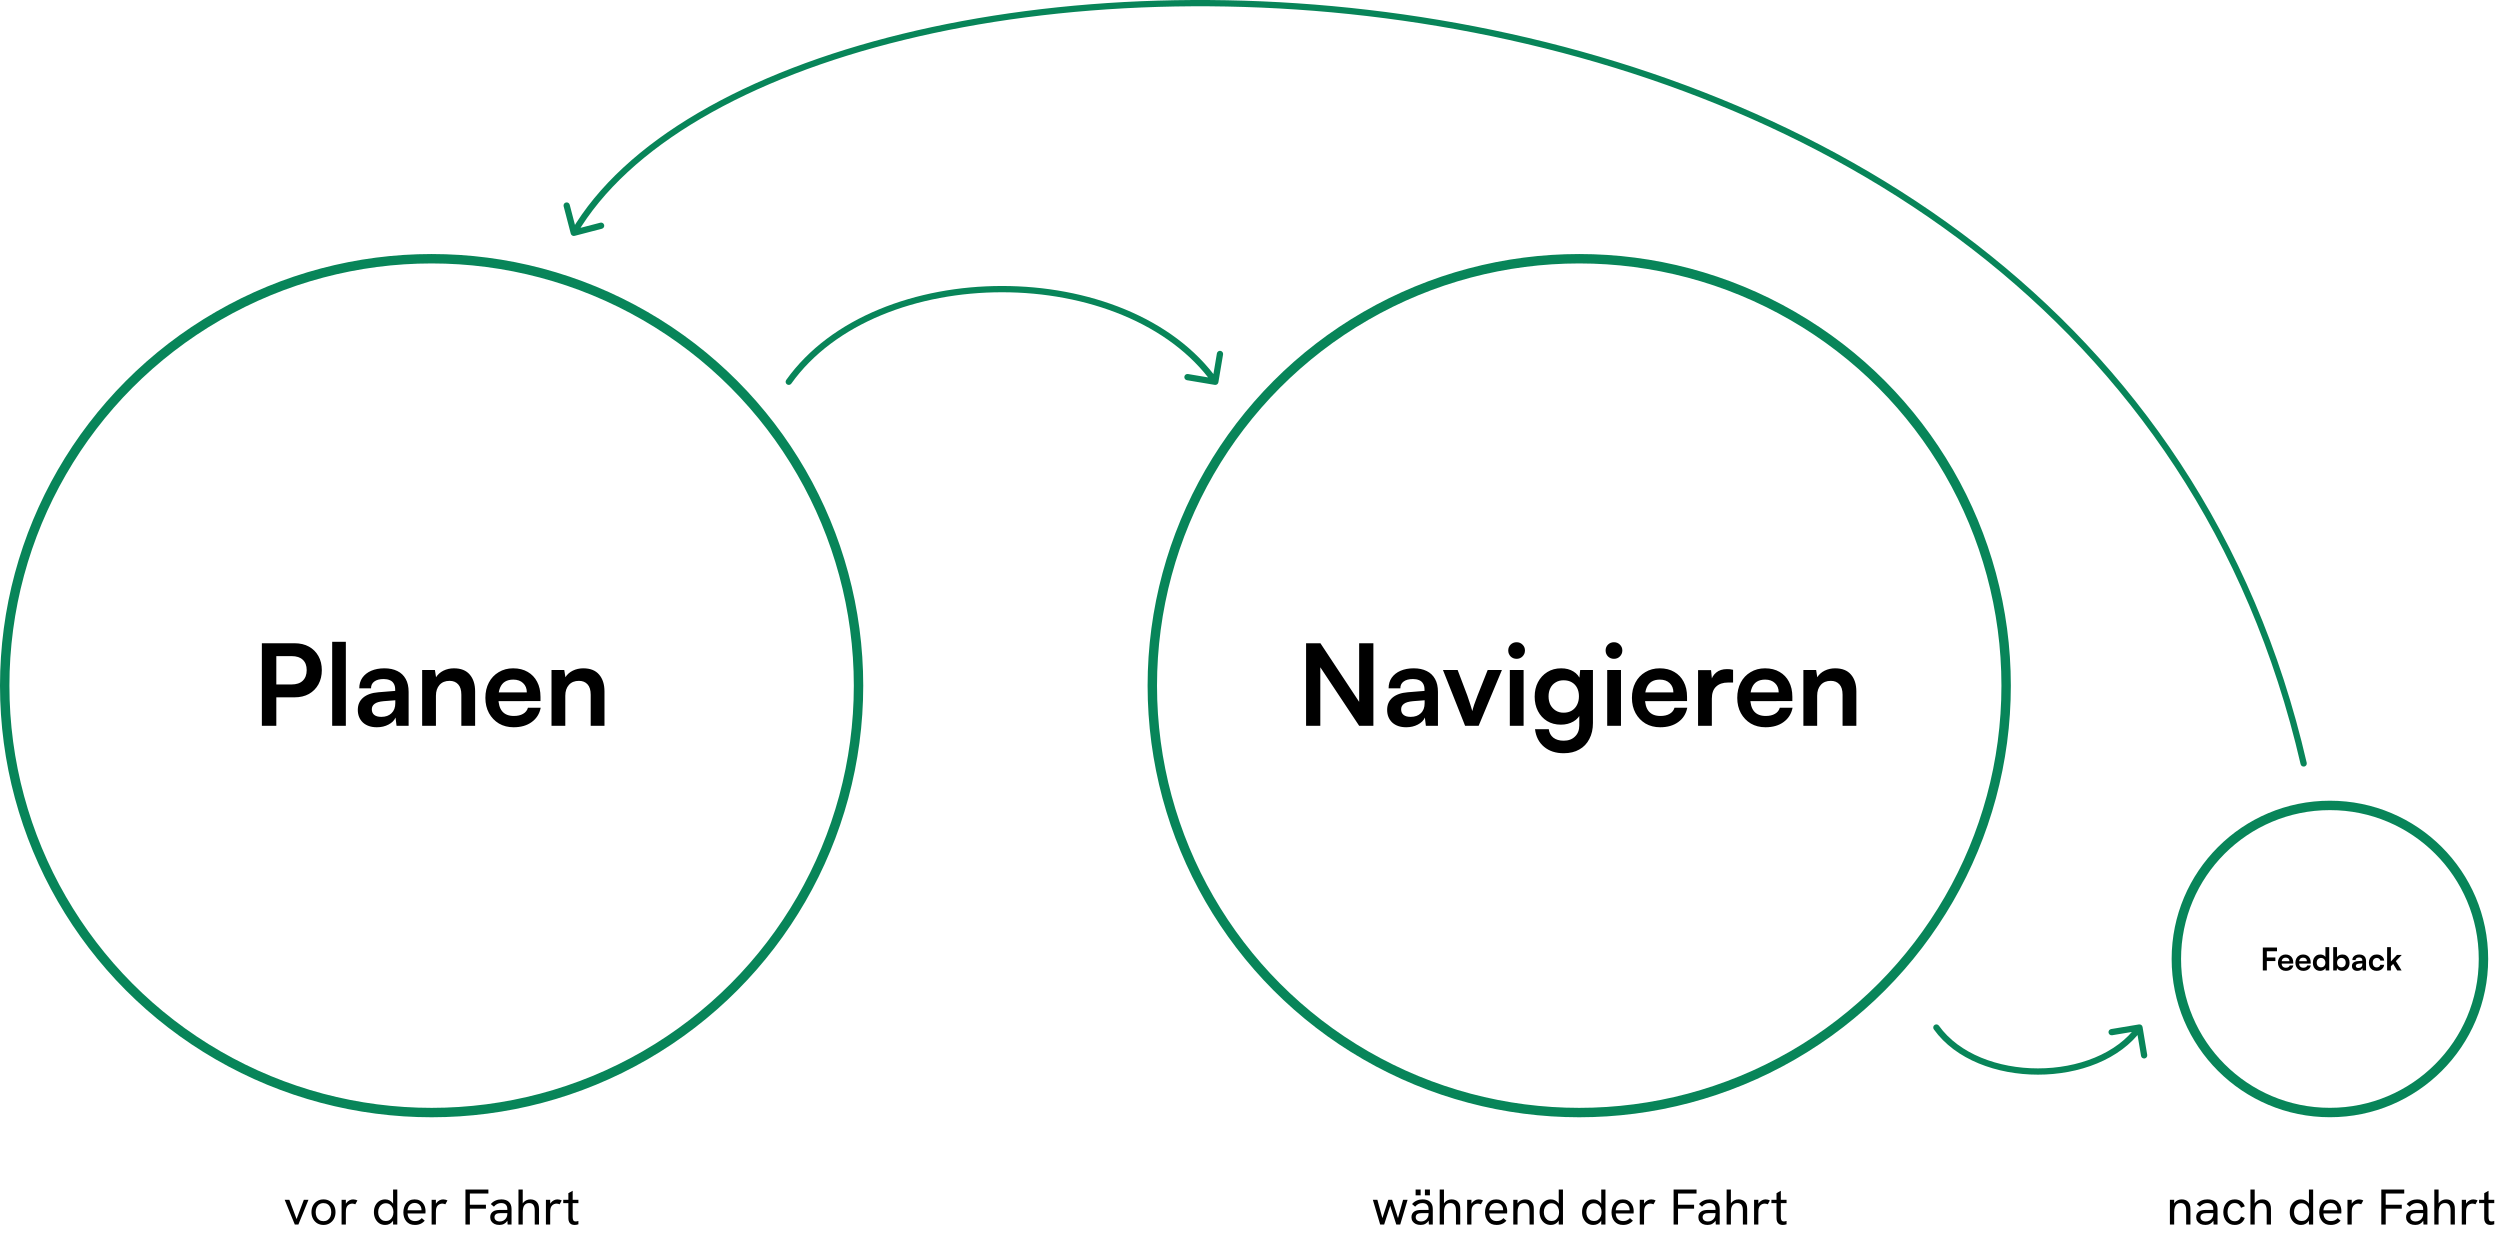 <svg width="797" height="396" viewBox="0 0 797 396" fill="none" xmlns="http://www.w3.org/2000/svg">
<circle cx="137.6" cy="218.585" r="136.1" stroke="#088559" stroke-width="3"/>
<path d="M88.09 205.067V231.383H83.482V205.067H88.09ZM93.886 222.311H86.974V218.207H92.914C94.498 218.207 95.698 217.811 96.514 217.019C97.354 216.203 97.774 215.075 97.774 213.635C97.774 212.195 97.354 211.091 96.514 210.323C95.698 209.555 94.522 209.171 92.986 209.171H86.542V205.067H93.886C95.662 205.067 97.198 205.427 98.494 206.147C99.79 206.867 100.798 207.875 101.518 209.171C102.238 210.443 102.598 211.943 102.598 213.671C102.598 215.351 102.238 216.851 101.518 218.171C100.798 219.467 99.79 220.487 98.494 221.231C97.198 221.951 95.662 222.311 93.886 222.311ZM110.255 231.383H105.899V204.599H110.255V231.383ZM120.154 231.851C118.282 231.851 116.794 231.347 115.69 230.339C114.61 229.307 114.07 227.963 114.07 226.307C114.07 224.675 114.634 223.379 115.762 222.419C116.914 221.435 118.546 220.859 120.658 220.691L125.986 220.259V219.863C125.986 219.047 125.83 218.399 125.518 217.919C125.23 217.415 124.81 217.055 124.258 216.839C123.706 216.599 123.058 216.479 122.314 216.479C121.018 216.479 120.022 216.743 119.326 217.271C118.63 217.775 118.282 218.495 118.282 219.431H114.538C114.538 218.135 114.862 217.019 115.51 216.083C116.182 215.123 117.118 214.379 118.318 213.851C119.542 213.323 120.946 213.059 122.53 213.059C124.138 213.059 125.518 213.347 126.67 213.923C127.822 214.475 128.71 215.315 129.334 216.443C129.958 217.547 130.27 218.927 130.27 220.583V231.383H126.418L126.094 228.755C125.71 229.667 124.966 230.411 123.862 230.987C122.782 231.563 121.546 231.851 120.154 231.851ZM121.558 228.539C122.926 228.539 124.006 228.155 124.798 227.387C125.614 226.619 126.022 225.551 126.022 224.183V223.247L122.314 223.535C120.946 223.655 119.974 223.943 119.398 224.399C118.822 224.831 118.534 225.407 118.534 226.127C118.534 226.919 118.798 227.519 119.326 227.927C119.854 228.335 120.598 228.539 121.558 228.539ZM138.976 231.383H134.584V213.599H138.652L139.012 215.903C139.564 215.015 140.344 214.319 141.352 213.815C142.384 213.311 143.5 213.059 144.7 213.059C146.932 213.059 148.612 213.719 149.74 215.039C150.892 216.359 151.468 218.159 151.468 220.439V231.383H147.076V221.483C147.076 219.995 146.74 218.891 146.068 218.171C145.396 217.427 144.484 217.055 143.332 217.055C141.964 217.055 140.896 217.487 140.128 218.351C139.36 219.215 138.976 220.367 138.976 221.807V231.383ZM163.74 231.851C161.988 231.851 160.428 231.455 159.06 230.663C157.716 229.847 156.66 228.743 155.892 227.351C155.124 225.935 154.74 224.315 154.74 222.491C154.74 220.643 155.112 219.011 155.856 217.595C156.6 216.179 157.644 215.075 158.988 214.283C160.332 213.467 161.868 213.059 163.596 213.059C165.396 213.059 166.944 213.443 168.24 214.211C169.536 214.955 170.532 215.999 171.228 217.343C171.948 218.687 172.308 220.295 172.308 222.167V223.499L157.044 223.535L157.116 220.727H167.952C167.952 219.503 167.556 218.519 166.764 217.775C165.996 217.031 164.952 216.659 163.632 216.659C162.6 216.659 161.724 216.875 161.004 217.307C160.308 217.739 159.78 218.387 159.42 219.251C159.06 220.115 158.88 221.171 158.88 222.419C158.88 224.339 159.288 225.791 160.104 226.775C160.944 227.759 162.18 228.251 163.812 228.251C165.012 228.251 165.996 228.023 166.764 227.567C167.556 227.111 168.072 226.463 168.312 225.623H172.38C171.996 227.567 171.036 229.091 169.5 230.195C167.988 231.299 166.068 231.851 163.74 231.851ZM180.215 231.383H175.823V213.599H179.891L180.251 215.903C180.803 215.015 181.583 214.319 182.591 213.815C183.623 213.311 184.739 213.059 185.939 213.059C188.171 213.059 189.851 213.719 190.979 215.039C192.131 216.359 192.707 218.159 192.707 220.439V231.383H188.315V221.483C188.315 219.995 187.979 218.891 187.307 218.171C186.635 217.427 185.723 217.055 184.571 217.055C183.203 217.055 182.135 217.487 181.367 218.351C180.599 219.215 180.215 220.367 180.215 221.807V231.383Z" fill="black"/>
<path d="M93.987 390.383L90.755 382.495H92.243L94.547 388.639L96.867 382.495H98.339L95.123 390.383H93.987ZM103.136 390.511C102.4 390.511 101.738 390.34 101.152 389.999C100.576 389.647 100.122 389.161 99.792 388.543C99.461 387.924 99.296 387.22 99.296 386.431C99.296 385.641 99.456 384.943 99.776 384.335C100.106 383.716 100.56 383.236 101.136 382.895C101.722 382.543 102.389 382.367 103.136 382.367C103.882 382.367 104.538 382.543 105.104 382.895C105.68 383.236 106.133 383.716 106.464 384.335C106.794 384.943 106.96 385.641 106.96 386.431C106.96 387.22 106.794 387.924 106.464 388.543C106.133 389.151 105.68 389.631 105.104 389.983C104.528 390.335 103.872 390.511 103.136 390.511ZM103.136 389.311C103.637 389.311 104.069 389.193 104.432 388.959C104.805 388.713 105.093 388.377 105.296 387.951C105.498 387.513 105.6 387.007 105.6 386.431C105.6 385.844 105.498 385.337 105.296 384.911C105.093 384.473 104.805 384.137 104.432 383.903C104.069 383.668 103.637 383.551 103.136 383.551C102.624 383.551 102.181 383.673 101.808 383.919C101.434 384.153 101.146 384.484 100.944 384.911C100.741 385.337 100.64 385.844 100.64 386.431C100.64 387.007 100.741 387.513 100.944 387.951C101.146 388.377 101.434 388.713 101.808 388.959C102.181 389.193 102.624 389.311 103.136 389.311ZM108.898 390.383V382.495H110.258V384.607L109.906 384.687C109.981 384.217 110.157 383.812 110.434 383.471C110.722 383.119 111.053 382.847 111.426 382.655C111.81 382.463 112.183 382.367 112.546 382.367C112.791 382.367 113.026 382.393 113.25 382.447C113.474 382.5 113.703 382.591 113.938 382.719L113.266 383.935C113.138 383.871 112.983 383.817 112.802 383.775C112.631 383.732 112.466 383.711 112.306 383.711C112.05 383.711 111.794 383.759 111.538 383.855C111.293 383.951 111.069 384.1 110.866 384.303C110.663 384.505 110.509 384.777 110.402 385.119C110.359 385.268 110.322 385.465 110.29 385.711C110.269 385.945 110.258 386.271 110.258 386.687V390.383H108.898ZM122.786 390.511C122.071 390.511 121.442 390.335 120.898 389.983C120.365 389.62 119.949 389.129 119.65 388.511C119.351 387.892 119.202 387.199 119.202 386.431C119.202 385.599 119.362 384.879 119.682 384.271C120.002 383.663 120.434 383.193 120.978 382.863C121.522 382.532 122.125 382.367 122.786 382.367C123.287 382.367 123.735 382.468 124.13 382.671C124.525 382.863 124.855 383.129 125.122 383.471C125.399 383.801 125.591 384.175 125.698 384.591L125.314 384.847V379.231H126.658V390.383H125.314V388.031L125.762 388.175C125.623 388.633 125.415 389.039 125.138 389.391C124.861 389.743 124.525 390.02 124.13 390.223C123.735 390.415 123.287 390.511 122.786 390.511ZM123.01 389.263C123.49 389.263 123.911 389.145 124.274 388.911C124.637 388.665 124.919 388.329 125.122 387.903C125.325 387.476 125.426 386.985 125.426 386.431C125.426 385.876 125.325 385.385 125.122 384.959C124.919 384.532 124.637 384.201 124.274 383.967C123.911 383.721 123.49 383.599 123.01 383.599C122.53 383.599 122.103 383.721 121.73 383.967C121.367 384.201 121.079 384.532 120.866 384.959C120.663 385.385 120.562 385.876 120.562 386.431C120.562 386.985 120.663 387.476 120.866 387.903C121.079 388.329 121.367 388.665 121.73 388.911C122.103 389.145 122.53 389.263 123.01 389.263ZM132.289 390.511C131.67 390.511 131.126 390.409 130.657 390.207C130.198 389.993 129.814 389.7 129.505 389.327C129.206 388.953 128.977 388.527 128.817 388.047C128.667 387.556 128.593 387.039 128.593 386.495C128.593 385.951 128.667 385.433 128.817 384.943C128.966 384.441 129.185 383.999 129.473 383.615C129.771 383.231 130.145 382.927 130.593 382.703C131.041 382.479 131.563 382.367 132.161 382.367C132.769 382.367 133.291 382.473 133.729 382.687C134.177 382.889 134.539 383.172 134.817 383.535C135.105 383.897 135.318 384.303 135.457 384.751C135.595 385.199 135.665 385.663 135.665 386.143C135.665 386.185 135.659 386.287 135.649 386.447C135.649 386.596 135.638 386.729 135.617 386.847H129.937C129.969 387.615 130.193 388.212 130.609 388.639C131.025 389.065 131.59 389.279 132.305 389.279C132.763 389.279 133.163 389.204 133.505 389.055C133.846 388.905 134.166 388.665 134.465 388.335L135.409 389.167C135.121 389.476 134.817 389.732 134.497 389.935C134.177 390.127 133.835 390.271 133.473 390.367C133.121 390.463 132.726 390.511 132.289 390.511ZM134.321 386.159C134.342 386.073 134.353 385.988 134.353 385.903C134.363 385.817 134.369 385.732 134.369 385.647C134.369 385.391 134.321 385.135 134.225 384.879C134.139 384.623 134.006 384.393 133.825 384.191C133.654 383.977 133.43 383.812 133.153 383.695C132.886 383.567 132.566 383.503 132.193 383.503C131.734 383.503 131.339 383.609 131.009 383.823C130.678 384.036 130.422 384.319 130.241 384.671C130.059 385.023 129.953 385.412 129.921 385.839H134.769L134.321 386.159ZM137.601 390.383V382.495H138.961V384.607L138.609 384.687C138.684 384.217 138.86 383.812 139.137 383.471C139.425 383.119 139.756 382.847 140.129 382.655C140.513 382.463 140.887 382.367 141.249 382.367C141.495 382.367 141.729 382.393 141.953 382.447C142.177 382.5 142.407 382.591 142.641 382.719L141.969 383.935C141.841 383.871 141.687 383.817 141.505 383.775C141.335 383.732 141.169 383.711 141.009 383.711C140.753 383.711 140.497 383.759 140.241 383.855C139.996 383.951 139.772 384.1 139.569 384.303C139.367 384.505 139.212 384.777 139.105 385.119C139.063 385.268 139.025 385.465 138.993 385.711C138.972 385.945 138.961 386.271 138.961 386.687V390.383H137.601ZM148.385 390.383V379.231H155.697V380.495H149.793V384.063H154.913V385.327H149.793V390.383H148.385ZM161.832 390.383L161.736 388.799V385.439C161.736 384.831 161.565 384.361 161.224 384.031C160.893 383.7 160.397 383.535 159.736 383.535C159.309 383.535 158.909 383.625 158.536 383.807C158.163 383.977 157.8 384.271 157.448 384.687L156.472 383.855C156.909 383.343 157.411 382.969 157.976 382.735C158.541 382.489 159.16 382.367 159.832 382.367C160.867 382.367 161.667 382.633 162.232 383.167C162.797 383.7 163.08 384.457 163.08 385.439V390.383H161.832ZM159.224 390.511C158.627 390.511 158.104 390.409 157.656 390.207C157.219 389.993 156.877 389.7 156.632 389.327C156.397 388.953 156.28 388.521 156.28 388.031C156.28 387.593 156.365 387.225 156.536 386.927C156.717 386.617 156.947 386.377 157.224 386.207C157.501 386.025 157.816 385.903 158.168 385.839C158.531 385.764 158.909 385.727 159.304 385.727H161.864V386.751H159.496C159.261 386.751 159.016 386.772 158.76 386.815C158.504 386.857 158.28 386.948 158.088 387.087C157.949 387.193 157.837 387.327 157.752 387.487C157.677 387.647 157.64 387.833 157.64 388.047C157.64 388.463 157.795 388.793 158.104 389.039C158.413 389.284 158.829 389.407 159.352 389.407C159.789 389.407 160.184 389.305 160.536 389.103C160.899 388.9 161.187 388.623 161.4 388.271C161.624 387.908 161.736 387.503 161.736 387.055L162.296 387.631C162.232 388.196 162.061 388.697 161.784 389.135C161.507 389.572 161.149 389.913 160.712 390.159C160.285 390.393 159.789 390.511 159.224 390.511ZM165.289 390.383V379.231H166.649V384.175L166.313 384.303C166.462 383.897 166.67 383.551 166.937 383.263C167.203 382.975 167.518 382.756 167.881 382.607C168.243 382.447 168.638 382.367 169.065 382.367C169.929 382.367 170.606 382.623 171.097 383.135C171.587 383.636 171.833 384.383 171.833 385.375V390.383H170.473V385.871C170.473 385.071 170.323 384.484 170.025 384.111C169.737 383.727 169.294 383.535 168.697 383.535C168.046 383.535 167.539 383.769 167.177 384.239C166.825 384.697 166.649 385.433 166.649 386.447V390.383H165.289ZM174.039 390.383V382.495H175.399V384.607L175.047 384.687C175.121 384.217 175.297 383.812 175.575 383.471C175.863 383.119 176.193 382.847 176.567 382.655C176.951 382.463 177.324 382.367 177.687 382.367C177.932 382.367 178.167 382.393 178.391 382.447C178.615 382.5 178.844 382.591 179.079 382.719L178.407 383.935C178.279 383.871 178.124 383.817 177.943 383.775C177.772 383.732 177.607 383.711 177.447 383.711C177.191 383.711 176.935 383.759 176.679 383.855C176.433 383.951 176.209 384.1 176.007 384.303C175.804 384.505 175.649 384.777 175.543 385.119C175.5 385.268 175.463 385.465 175.431 385.711C175.409 385.945 175.399 386.271 175.399 386.687V390.383H174.039ZM183.178 390.511C182.805 390.511 182.464 390.441 182.154 390.303C181.856 390.153 181.621 389.919 181.45 389.599C181.28 389.279 181.194 388.868 181.194 388.367V380.383L182.57 379.615V388.015C182.57 388.452 182.64 388.793 182.778 389.039C182.917 389.273 183.168 389.391 183.53 389.391C183.637 389.391 183.765 389.38 183.914 389.359C184.064 389.327 184.224 389.289 184.394 389.247V390.303C184.192 390.377 183.984 390.431 183.77 390.463C183.568 390.495 183.37 390.511 183.178 390.511ZM179.562 383.551V382.495H184.394V383.551H179.562Z" fill="black"/>
<circle cx="742.774" cy="305.719" r="48.953" stroke="#088559" stroke-width="3"/>
<path d="M722.667 302.073V309.383H721.387V302.073H722.667ZM725.907 303.253H721.487V302.073H725.907V303.253ZM725.387 306.393H721.467V305.243H725.387V306.393ZM728.71 309.513C728.223 309.513 727.79 309.403 727.41 309.183C727.037 308.956 726.743 308.649 726.53 308.263C726.317 307.869 726.21 307.419 726.21 306.913C726.21 306.399 726.313 305.946 726.52 305.553C726.727 305.159 727.017 304.853 727.39 304.633C727.763 304.406 728.19 304.293 728.67 304.293C729.17 304.293 729.6 304.399 729.96 304.613C730.32 304.819 730.597 305.109 730.79 305.483C730.99 305.856 731.09 306.303 731.09 306.823V307.193L726.85 307.203L726.87 306.423H729.88C729.88 306.083 729.77 305.809 729.55 305.603C729.337 305.396 729.047 305.293 728.68 305.293C728.393 305.293 728.15 305.353 727.95 305.473C727.757 305.593 727.61 305.773 727.51 306.013C727.41 306.253 727.36 306.546 727.36 306.893C727.36 307.426 727.473 307.829 727.7 308.103C727.933 308.376 728.277 308.513 728.73 308.513C729.063 308.513 729.337 308.449 729.55 308.323C729.77 308.196 729.913 308.016 729.98 307.783H731.11C731.003 308.323 730.737 308.746 730.31 309.053C729.89 309.359 729.357 309.513 728.71 309.513ZM734.277 309.513C733.79 309.513 733.357 309.403 732.977 309.183C732.603 308.956 732.31 308.649 732.097 308.263C731.883 307.869 731.777 307.419 731.777 306.913C731.777 306.399 731.88 305.946 732.087 305.553C732.293 305.159 732.583 304.853 732.957 304.633C733.33 304.406 733.757 304.293 734.237 304.293C734.737 304.293 735.167 304.399 735.527 304.613C735.887 304.819 736.163 305.109 736.357 305.483C736.557 305.856 736.657 306.303 736.657 306.823V307.193L732.417 307.203L732.437 306.423H735.447C735.447 306.083 735.337 305.809 735.117 305.603C734.903 305.396 734.613 305.293 734.247 305.293C733.96 305.293 733.717 305.353 733.517 305.473C733.323 305.593 733.177 305.773 733.077 306.013C732.977 306.253 732.927 306.546 732.927 306.893C732.927 307.426 733.04 307.829 733.267 308.103C733.5 308.376 733.843 308.513 734.297 308.513C734.63 308.513 734.903 308.449 735.117 308.323C735.337 308.196 735.48 308.016 735.547 307.783H736.677C736.57 308.323 736.303 308.746 735.877 309.053C735.457 309.359 734.923 309.513 734.277 309.513ZM739.663 309.513C739.183 309.513 738.77 309.406 738.423 309.193C738.083 308.973 737.816 308.669 737.623 308.283C737.436 307.896 737.343 307.446 737.343 306.933C737.343 306.419 737.436 305.966 737.623 305.573C737.816 305.173 738.093 304.859 738.453 304.633C738.813 304.406 739.24 304.293 739.733 304.293C740.08 304.293 740.396 304.363 740.683 304.503C740.97 304.636 741.19 304.826 741.343 305.073V301.943H742.553V309.383H741.433L741.353 308.613C741.206 308.893 740.98 309.113 740.673 309.273C740.373 309.433 740.036 309.513 739.663 309.513ZM739.933 308.393C740.22 308.393 740.466 308.333 740.673 308.213C740.88 308.086 741.04 307.909 741.153 307.683C741.273 307.449 741.333 307.186 741.333 306.893C741.333 306.593 741.273 306.333 741.153 306.113C741.04 305.886 740.88 305.709 740.673 305.583C740.466 305.449 740.22 305.383 739.933 305.383C739.653 305.383 739.41 305.449 739.203 305.583C738.996 305.709 738.836 305.886 738.723 306.113C738.616 306.339 738.563 306.599 738.563 306.893C738.563 307.186 738.616 307.446 738.723 307.673C738.836 307.899 738.996 308.076 739.203 308.203C739.41 308.329 739.653 308.393 739.933 308.393ZM744.954 309.383H743.824V301.943H745.044V305.163C745.204 304.883 745.438 304.669 745.744 304.523C746.051 304.369 746.394 304.293 746.774 304.293C747.248 304.293 747.651 304.406 747.984 304.633C748.324 304.853 748.584 305.163 748.764 305.563C748.951 305.963 749.044 306.426 749.044 306.953C749.044 307.453 748.948 307.896 748.754 308.283C748.561 308.669 748.288 308.973 747.934 309.193C747.581 309.406 747.168 309.513 746.694 309.513C746.328 309.513 745.994 309.433 745.694 309.273C745.401 309.113 745.181 308.893 745.034 308.613L744.954 309.383ZM745.054 306.893C745.054 307.186 745.111 307.449 745.224 307.683C745.338 307.909 745.498 308.086 745.704 308.213C745.918 308.333 746.164 308.393 746.444 308.393C746.731 308.393 746.978 308.329 747.184 308.203C747.391 308.076 747.548 307.899 747.654 307.673C747.761 307.446 747.814 307.186 747.814 306.893C747.814 306.599 747.761 306.339 747.654 306.113C747.548 305.886 747.391 305.709 747.184 305.583C746.978 305.449 746.731 305.383 746.444 305.383C746.164 305.383 745.918 305.449 745.704 305.583C745.498 305.709 745.338 305.886 745.224 306.113C745.111 306.333 745.054 306.593 745.054 306.893ZM751.486 309.513C750.966 309.513 750.552 309.373 750.246 309.093C749.946 308.806 749.796 308.433 749.796 307.973C749.796 307.519 749.952 307.159 750.266 306.893C750.586 306.619 751.039 306.459 751.626 306.413L753.106 306.293V306.183C753.106 305.956 753.062 305.776 752.976 305.643C752.896 305.503 752.779 305.403 752.626 305.343C752.472 305.276 752.292 305.243 752.086 305.243C751.726 305.243 751.449 305.316 751.256 305.463C751.062 305.603 750.966 305.803 750.966 306.063H749.926C749.926 305.703 750.016 305.393 750.196 305.133C750.382 304.866 750.642 304.659 750.976 304.513C751.316 304.366 751.706 304.293 752.146 304.293C752.592 304.293 752.976 304.373 753.296 304.533C753.616 304.686 753.862 304.919 754.036 305.233C754.209 305.539 754.296 305.923 754.296 306.383V309.383H753.226L753.136 308.653C753.029 308.906 752.822 309.113 752.516 309.273C752.216 309.433 751.872 309.513 751.486 309.513ZM751.876 308.593C752.256 308.593 752.556 308.486 752.776 308.273C753.002 308.059 753.116 307.763 753.116 307.383V307.123L752.086 307.203C751.706 307.236 751.436 307.316 751.276 307.443C751.116 307.563 751.036 307.723 751.036 307.923C751.036 308.143 751.109 308.309 751.256 308.423C751.402 308.536 751.609 308.593 751.876 308.593ZM755.204 306.903C755.204 306.396 755.308 305.946 755.514 305.553C755.728 305.159 756.018 304.853 756.384 304.633C756.758 304.406 757.188 304.293 757.674 304.293C758.348 304.293 758.898 304.469 759.324 304.823C759.758 305.169 760.008 305.639 760.074 306.233H758.854C758.781 305.953 758.644 305.743 758.444 305.603C758.251 305.456 758.008 305.383 757.714 305.383C757.461 305.383 757.234 305.446 757.034 305.573C756.841 305.693 756.691 305.866 756.584 306.093C756.478 306.319 756.424 306.589 756.424 306.903C756.424 307.216 756.474 307.486 756.574 307.713C756.674 307.939 756.818 308.116 757.004 308.243C757.198 308.363 757.424 308.423 757.684 308.423C757.991 308.423 758.244 308.349 758.444 308.203C758.651 308.056 758.788 307.846 758.854 307.573H760.084C760.031 307.959 759.894 308.299 759.674 308.593C759.461 308.879 759.184 309.106 758.844 309.273C758.504 309.433 758.118 309.513 757.684 309.513C757.184 309.513 756.748 309.406 756.374 309.193C756.001 308.973 755.711 308.669 755.504 308.283C755.304 307.889 755.204 307.429 755.204 306.903ZM762.222 309.383H761.012V301.943H762.222V306.513L764.142 304.443H765.672L763.792 306.403L765.632 309.383H764.232L762.942 307.303L762.222 308.053V309.383Z" fill="black"/>
<path d="M691.765 390.383V382.495H693.125V384.175L692.805 384.287C692.955 383.881 693.157 383.54 693.413 383.263C693.669 382.975 693.979 382.756 694.341 382.607C694.704 382.447 695.104 382.367 695.541 382.367C696.405 382.367 697.083 382.623 697.573 383.135C698.064 383.636 698.309 384.383 698.309 385.375V390.383H696.949V385.871C696.949 385.071 696.8 384.484 696.501 384.111C696.213 383.727 695.771 383.535 695.173 383.535C694.736 383.535 694.363 383.636 694.053 383.839C693.755 384.041 693.525 384.361 693.365 384.799C693.205 385.225 693.125 385.775 693.125 386.447V390.383H691.765ZM705.699 390.383L705.603 388.799V385.439C705.603 384.831 705.433 384.361 705.091 384.031C704.761 383.7 704.265 383.535 703.603 383.535C703.177 383.535 702.777 383.625 702.403 383.807C702.03 383.977 701.667 384.271 701.315 384.687L700.339 383.855C700.777 383.343 701.278 382.969 701.843 382.735C702.409 382.489 703.027 382.367 703.699 382.367C704.734 382.367 705.534 382.633 706.099 383.167C706.665 383.7 706.947 384.457 706.947 385.439V390.383H705.699ZM703.091 390.511C702.494 390.511 701.971 390.409 701.523 390.207C701.086 389.993 700.745 389.7 700.499 389.327C700.265 388.953 700.147 388.521 700.147 388.031C700.147 387.593 700.233 387.225 700.403 386.927C700.585 386.617 700.814 386.377 701.091 386.207C701.369 386.025 701.683 385.903 702.035 385.839C702.398 385.764 702.777 385.727 703.171 385.727H705.731V386.751H703.363C703.129 386.751 702.883 386.772 702.627 386.815C702.371 386.857 702.147 386.948 701.955 387.087C701.817 387.193 701.705 387.327 701.619 387.487C701.545 387.647 701.507 387.833 701.507 388.047C701.507 388.463 701.662 388.793 701.971 389.039C702.281 389.284 702.697 389.407 703.219 389.407C703.657 389.407 704.051 389.305 704.403 389.103C704.766 388.9 705.054 388.623 705.267 388.271C705.491 387.908 705.603 387.503 705.603 387.055L706.163 387.631C706.099 388.196 705.929 388.697 705.651 389.135C705.374 389.572 705.017 389.913 704.579 390.159C704.153 390.393 703.657 390.511 703.091 390.511ZM712.436 390.511C711.849 390.511 711.327 390.404 710.868 390.191C710.42 389.977 710.041 389.684 709.732 389.311C709.423 388.927 709.188 388.489 709.028 387.999C708.868 387.508 708.788 386.985 708.788 386.431C708.788 385.887 708.868 385.369 709.028 384.879C709.188 384.388 709.423 383.956 709.732 383.583C710.041 383.199 710.42 382.9 710.868 382.687C711.327 382.473 711.849 382.367 712.436 382.367C713.183 382.367 713.833 382.548 714.388 382.911C714.953 383.273 715.369 383.828 715.636 384.575L714.436 385.039C714.287 384.591 714.047 384.228 713.716 383.951C713.385 383.673 712.959 383.535 712.436 383.535C711.913 383.535 711.481 383.673 711.14 383.951C710.799 384.228 710.543 384.585 710.372 385.023C710.212 385.46 710.132 385.929 710.132 386.431C710.132 386.932 710.212 387.407 710.372 387.855C710.543 388.292 710.799 388.649 711.14 388.927C711.481 389.193 711.913 389.327 712.436 389.327C712.959 389.327 713.385 389.193 713.716 388.927C714.047 388.649 714.287 388.281 714.436 387.823L715.636 388.287C715.369 389.033 714.953 389.593 714.388 389.967C713.833 390.329 713.183 390.511 712.436 390.511ZM717.437 390.383V379.231H718.797V384.175L718.461 384.303C718.61 383.897 718.818 383.551 719.085 383.263C719.352 382.975 719.666 382.756 720.029 382.607C720.392 382.447 720.786 382.367 721.213 382.367C722.077 382.367 722.754 382.623 723.245 383.135C723.736 383.636 723.981 384.383 723.981 385.375V390.383H722.621V385.871C722.621 385.071 722.472 384.484 722.173 384.111C721.885 383.727 721.442 383.535 720.845 383.535C720.194 383.535 719.688 383.769 719.325 384.239C718.973 384.697 718.797 385.433 718.797 386.447V390.383H717.437ZM733.559 390.511C732.845 390.511 732.215 390.335 731.671 389.983C731.138 389.62 730.722 389.129 730.423 388.511C730.125 387.892 729.975 387.199 729.975 386.431C729.975 385.599 730.135 384.879 730.455 384.271C730.775 383.663 731.207 383.193 731.751 382.863C732.295 382.532 732.898 382.367 733.559 382.367C734.061 382.367 734.509 382.468 734.903 382.671C735.298 382.863 735.629 383.129 735.895 383.471C736.173 383.801 736.365 384.175 736.471 384.591L736.087 384.847V379.231H737.431V390.383H736.087V388.031L736.535 388.175C736.397 388.633 736.189 389.039 735.911 389.391C735.634 389.743 735.298 390.02 734.903 390.223C734.509 390.415 734.061 390.511 733.559 390.511ZM733.783 389.263C734.263 389.263 734.685 389.145 735.047 388.911C735.41 388.665 735.693 388.329 735.895 387.903C736.098 387.476 736.199 386.985 736.199 386.431C736.199 385.876 736.098 385.385 735.895 384.959C735.693 384.532 735.41 384.201 735.047 383.967C734.685 383.721 734.263 383.599 733.783 383.599C733.303 383.599 732.877 383.721 732.503 383.967C732.141 384.201 731.853 384.532 731.639 384.959C731.437 385.385 731.335 385.876 731.335 386.431C731.335 386.985 731.437 387.476 731.639 387.903C731.853 388.329 732.141 388.665 732.503 388.911C732.877 389.145 733.303 389.263 733.783 389.263ZM743.062 390.511C742.443 390.511 741.899 390.409 741.43 390.207C740.971 389.993 740.587 389.7 740.278 389.327C739.979 388.953 739.75 388.527 739.59 388.047C739.441 387.556 739.366 387.039 739.366 386.495C739.366 385.951 739.441 385.433 739.59 384.943C739.739 384.441 739.958 383.999 740.246 383.615C740.545 383.231 740.918 382.927 741.366 382.703C741.814 382.479 742.337 382.367 742.934 382.367C743.542 382.367 744.065 382.473 744.502 382.687C744.95 382.889 745.313 383.172 745.59 383.535C745.878 383.897 746.091 384.303 746.23 384.751C746.369 385.199 746.438 385.663 746.438 386.143C746.438 386.185 746.433 386.287 746.422 386.447C746.422 386.596 746.411 386.729 746.39 386.847H740.71C740.742 387.615 740.966 388.212 741.382 388.639C741.798 389.065 742.363 389.279 743.078 389.279C743.537 389.279 743.937 389.204 744.278 389.055C744.619 388.905 744.939 388.665 745.238 388.335L746.182 389.167C745.894 389.476 745.59 389.732 745.27 389.935C744.95 390.127 744.609 390.271 744.246 390.367C743.894 390.463 743.499 390.511 743.062 390.511ZM745.094 386.159C745.115 386.073 745.126 385.988 745.126 385.903C745.137 385.817 745.142 385.732 745.142 385.647C745.142 385.391 745.094 385.135 744.998 384.879C744.913 384.623 744.779 384.393 744.598 384.191C744.427 383.977 744.203 383.812 743.926 383.695C743.659 383.567 743.339 383.503 742.966 383.503C742.507 383.503 742.113 383.609 741.782 383.823C741.451 384.036 741.195 384.319 741.014 384.671C740.833 385.023 740.726 385.412 740.694 385.839H745.542L745.094 386.159ZM748.375 390.383V382.495H749.735V384.607L749.383 384.687C749.457 384.217 749.633 383.812 749.911 383.471C750.199 383.119 750.529 382.847 750.903 382.655C751.287 382.463 751.66 382.367 752.023 382.367C752.268 382.367 752.503 382.393 752.727 382.447C752.951 382.5 753.18 382.591 753.415 382.719L752.743 383.935C752.615 383.871 752.46 383.817 752.279 383.775C752.108 383.732 751.943 383.711 751.783 383.711C751.527 383.711 751.271 383.759 751.015 383.855C750.769 383.951 750.545 384.1 750.343 384.303C750.14 384.505 749.985 384.777 749.879 385.119C749.836 385.268 749.799 385.465 749.767 385.711C749.745 385.945 749.735 386.271 749.735 386.687V390.383H748.375ZM759.159 390.383V379.231H766.471V380.495H760.567V384.063H765.687V385.327H760.567V390.383H759.159ZM772.606 390.383L772.51 388.799V385.439C772.51 384.831 772.339 384.361 771.998 384.031C771.667 383.7 771.171 383.535 770.51 383.535C770.083 383.535 769.683 383.625 769.31 383.807C768.936 383.977 768.574 384.271 768.222 384.687L767.246 383.855C767.683 383.343 768.184 382.969 768.75 382.735C769.315 382.489 769.934 382.367 770.606 382.367C771.64 382.367 772.44 382.633 773.006 383.167C773.571 383.7 773.854 384.457 773.854 385.439V390.383H772.606ZM769.998 390.511C769.4 390.511 768.878 390.409 768.43 390.207C767.992 389.993 767.651 389.7 767.406 389.327C767.171 388.953 767.054 388.521 767.054 388.031C767.054 387.593 767.139 387.225 767.31 386.927C767.491 386.617 767.72 386.377 767.998 386.207C768.275 386.025 768.59 385.903 768.942 385.839C769.304 385.764 769.683 385.727 770.078 385.727H772.638V386.751H770.27C770.035 386.751 769.79 386.772 769.534 386.815C769.278 386.857 769.054 386.948 768.862 387.087C768.723 387.193 768.611 387.327 768.526 387.487C768.451 387.647 768.414 387.833 768.414 388.047C768.414 388.463 768.568 388.793 768.878 389.039C769.187 389.284 769.603 389.407 770.126 389.407C770.563 389.407 770.958 389.305 771.31 389.103C771.672 388.9 771.96 388.623 772.174 388.271C772.398 387.908 772.51 387.503 772.51 387.055L773.07 387.631C773.006 388.196 772.835 388.697 772.558 389.135C772.28 389.572 771.923 389.913 771.486 390.159C771.059 390.393 770.563 390.511 769.998 390.511ZM776.062 390.383V379.231H777.422V384.175L777.086 384.303C777.235 383.897 777.443 383.551 777.71 383.263C777.977 382.975 778.291 382.756 778.654 382.607C779.017 382.447 779.411 382.367 779.838 382.367C780.702 382.367 781.379 382.623 781.87 383.135C782.361 383.636 782.606 384.383 782.606 385.375V390.383H781.246V385.871C781.246 385.071 781.097 384.484 780.798 384.111C780.51 383.727 780.067 383.535 779.47 383.535C778.819 383.535 778.313 383.769 777.95 384.239C777.598 384.697 777.422 385.433 777.422 386.447V390.383H776.062ZM784.812 390.383V382.495H786.172V384.607L785.82 384.687C785.895 384.217 786.071 383.812 786.348 383.471C786.636 383.119 786.967 382.847 787.34 382.655C787.724 382.463 788.097 382.367 788.46 382.367C788.705 382.367 788.94 382.393 789.164 382.447C789.388 382.5 789.617 382.591 789.852 382.719L789.18 383.935C789.052 383.871 788.897 383.817 788.716 383.775C788.545 383.732 788.38 383.711 788.22 383.711C787.964 383.711 787.708 383.759 787.452 383.855C787.207 383.951 786.983 384.1 786.78 384.303C786.577 384.505 786.423 384.777 786.316 385.119C786.273 385.268 786.236 385.465 786.204 385.711C786.183 385.945 786.172 386.271 786.172 386.687V390.383H784.812ZM793.952 390.511C793.578 390.511 793.237 390.441 792.928 390.303C792.629 390.153 792.394 389.919 792.224 389.599C792.053 389.279 791.968 388.868 791.968 388.367V380.383L793.344 379.615V388.015C793.344 388.452 793.413 388.793 793.552 389.039C793.69 389.273 793.941 389.391 794.304 389.391C794.41 389.391 794.538 389.38 794.688 389.359C794.837 389.327 794.997 389.289 795.168 389.247V390.303C794.965 390.377 794.757 390.431 794.544 390.463C794.341 390.495 794.144 390.511 793.952 390.511ZM790.336 383.551V382.495H795.168V383.551H790.336Z" fill="black"/>
<path d="M250.643 121.135C250.322 121.585 250.427 122.21 250.877 122.53C251.327 122.85 251.951 122.746 252.272 122.296L250.643 121.135ZM387.273 122.702C387.818 122.793 388.333 122.426 388.425 121.881L389.916 113.006C390.007 112.461 389.64 111.945 389.095 111.854C388.551 111.762 388.035 112.13 387.944 112.674L386.618 120.564L378.729 119.238C378.184 119.147 377.668 119.514 377.577 120.059C377.485 120.603 377.853 121.119 378.397 121.211L387.273 122.702ZM251.457 121.716L252.272 122.296C266.048 102.956 292.657 93.172 319.448 93.172C346.239 93.172 372.848 102.956 386.624 122.296L387.439 121.716L388.253 121.135C373.969 101.083 346.618 91.172 319.448 91.172C292.278 91.172 264.926 101.083 250.643 121.135L251.457 121.716Z" fill="#088559"/>
<circle cx="503.456" cy="218.585" r="136.1" stroke="#088559" stroke-width="3"/>
<path d="M420.915 231.383H416.379V205.067H420.951L434.631 225.767H433.299V205.067H437.835V231.383H433.299L419.583 210.719H420.915V231.383ZM448.304 231.851C446.432 231.851 444.944 231.347 443.84 230.339C442.76 229.307 442.22 227.963 442.22 226.307C442.22 224.675 442.784 223.379 443.912 222.419C445.064 221.435 446.696 220.859 448.808 220.691L454.136 220.259V219.863C454.136 219.047 453.98 218.399 453.668 217.919C453.38 217.415 452.96 217.055 452.408 216.839C451.856 216.599 451.208 216.479 450.464 216.479C449.168 216.479 448.172 216.743 447.476 217.271C446.78 217.775 446.432 218.495 446.432 219.431H442.688C442.688 218.135 443.012 217.019 443.66 216.083C444.332 215.123 445.268 214.379 446.468 213.851C447.692 213.323 449.096 213.059 450.68 213.059C452.288 213.059 453.668 213.347 454.82 213.923C455.972 214.475 456.86 215.315 457.484 216.443C458.108 217.547 458.42 218.927 458.42 220.583V231.383H454.568L454.244 228.755C453.86 229.667 453.116 230.411 452.012 230.987C450.932 231.563 449.696 231.851 448.304 231.851ZM449.708 228.539C451.076 228.539 452.156 228.155 452.948 227.387C453.764 226.619 454.172 225.551 454.172 224.183V223.247L450.464 223.535C449.096 223.655 448.124 223.943 447.548 224.399C446.972 224.831 446.684 225.407 446.684 226.127C446.684 226.919 446.948 227.519 447.476 227.927C448.004 228.335 448.748 228.539 449.708 228.539ZM467.072 231.383L460.016 213.599H464.696L467.792 221.771C468.176 222.827 468.5 223.799 468.764 224.687C469.052 225.551 469.256 226.223 469.376 226.703C469.496 226.151 469.7 225.443 469.988 224.579C470.3 223.691 470.648 222.755 471.032 221.771L474.272 213.599H478.808L471.392 231.383H467.072ZM481.332 231.383V213.599H485.724V231.383H481.332ZM483.492 210.035C482.748 210.035 482.112 209.783 481.584 209.279C481.08 208.751 480.828 208.115 480.828 207.371C480.828 206.627 481.08 206.003 481.584 205.499C482.112 204.995 482.748 204.743 483.492 204.743C484.236 204.743 484.86 204.995 485.364 205.499C485.892 206.003 486.156 206.627 486.156 207.371C486.156 208.115 485.892 208.751 485.364 209.279C484.86 209.783 484.236 210.035 483.492 210.035ZM489.254 222.095C489.254 220.367 489.602 218.831 490.298 217.487C491.018 216.119 492.014 215.039 493.286 214.247C494.558 213.455 496.034 213.059 497.714 213.059C499.226 213.059 500.522 213.395 501.602 214.067C502.682 214.715 503.438 215.627 503.87 216.803L503.402 217.199L503.762 213.599H507.83V230.483C507.83 232.451 507.446 234.155 506.678 235.595C505.934 237.059 504.866 238.175 503.474 238.943C502.106 239.735 500.45 240.131 498.506 240.131C495.962 240.131 493.874 239.447 492.242 238.079C490.61 236.711 489.65 234.839 489.362 232.463H493.754C493.898 233.615 494.378 234.515 495.194 235.163C496.034 235.811 497.138 236.135 498.506 236.135C500.018 236.135 501.218 235.691 502.106 234.803C503.018 233.939 503.474 232.763 503.474 231.275V226.847L503.978 227.315C503.546 228.443 502.754 229.343 501.602 230.015C500.45 230.687 499.118 231.023 497.606 231.023C495.926 231.023 494.462 230.639 493.214 229.871C491.966 229.103 490.994 228.047 490.298 226.703C489.602 225.359 489.254 223.823 489.254 222.095ZM493.682 221.987C493.682 222.995 493.874 223.895 494.258 224.687C494.666 225.455 495.23 226.067 495.95 226.523C496.67 226.979 497.51 227.207 498.47 227.207C499.478 227.207 500.342 226.991 501.062 226.559C501.806 226.103 502.37 225.491 502.754 224.723C503.162 223.931 503.366 223.019 503.366 221.987C503.366 220.955 503.174 220.067 502.79 219.323C502.406 218.555 501.842 217.955 501.098 217.523C500.378 217.091 499.502 216.875 498.47 216.875C497.486 216.875 496.634 217.103 495.914 217.559C495.194 217.991 494.642 218.591 494.258 219.359C493.874 220.127 493.682 221.003 493.682 221.987ZM512.375 231.383V213.599H516.767V231.383H512.375ZM514.535 210.035C513.791 210.035 513.155 209.783 512.627 209.279C512.123 208.751 511.871 208.115 511.871 207.371C511.871 206.627 512.123 206.003 512.627 205.499C513.155 204.995 513.791 204.743 514.535 204.743C515.279 204.743 515.903 204.995 516.407 205.499C516.935 206.003 517.199 206.627 517.199 207.371C517.199 208.115 516.935 208.751 516.407 209.279C515.903 209.783 515.279 210.035 514.535 210.035ZM529.261 231.851C527.509 231.851 525.949 231.455 524.581 230.663C523.237 229.847 522.181 228.743 521.413 227.351C520.645 225.935 520.261 224.315 520.261 222.491C520.261 220.643 520.633 219.011 521.377 217.595C522.121 216.179 523.165 215.075 524.509 214.283C525.853 213.467 527.389 213.059 529.117 213.059C530.917 213.059 532.465 213.443 533.761 214.211C535.057 214.955 536.053 215.999 536.749 217.343C537.469 218.687 537.829 220.295 537.829 222.167V223.499L522.565 223.535L522.637 220.727H533.473C533.473 219.503 533.077 218.519 532.285 217.775C531.517 217.031 530.473 216.659 529.153 216.659C528.121 216.659 527.245 216.875 526.525 217.307C525.829 217.739 525.301 218.387 524.941 219.251C524.581 220.115 524.401 221.171 524.401 222.419C524.401 224.339 524.809 225.791 525.625 226.775C526.465 227.759 527.701 228.251 529.333 228.251C530.533 228.251 531.517 228.023 532.285 227.567C533.077 227.111 533.593 226.463 533.833 225.623H537.901C537.517 227.567 536.557 229.091 535.021 230.195C533.509 231.299 531.589 231.851 529.261 231.851ZM552.504 213.527V217.595H550.884C549.276 217.595 548.016 218.027 547.104 218.891C546.192 219.731 545.736 221.015 545.736 222.743V231.383H541.344V213.635H545.484L545.844 217.307H545.412C545.652 216.131 546.216 215.171 547.104 214.427C547.992 213.683 549.144 213.311 550.56 213.311C550.872 213.311 551.184 213.323 551.496 213.347C551.808 213.371 552.144 213.431 552.504 213.527ZM562.835 231.851C561.083 231.851 559.523 231.455 558.155 230.663C556.811 229.847 555.755 228.743 554.987 227.351C554.219 225.935 553.835 224.315 553.835 222.491C553.835 220.643 554.207 219.011 554.951 217.595C555.695 216.179 556.739 215.075 558.083 214.283C559.427 213.467 560.963 213.059 562.691 213.059C564.491 213.059 566.039 213.443 567.335 214.211C568.631 214.955 569.627 215.999 570.323 217.343C571.043 218.687 571.403 220.295 571.403 222.167V223.499L556.139 223.535L556.211 220.727H567.047C567.047 219.503 566.651 218.519 565.859 217.775C565.091 217.031 564.047 216.659 562.727 216.659C561.695 216.659 560.819 216.875 560.099 217.307C559.403 217.739 558.875 218.387 558.515 219.251C558.155 220.115 557.975 221.171 557.975 222.419C557.975 224.339 558.383 225.791 559.199 226.775C560.039 227.759 561.275 228.251 562.907 228.251C564.107 228.251 565.091 228.023 565.859 227.567C566.651 227.111 567.167 226.463 567.407 225.623H571.475C571.091 227.567 570.131 229.091 568.595 230.195C567.083 231.299 565.163 231.851 562.835 231.851ZM579.31 231.383H574.918V213.599H578.986L579.346 215.903C579.898 215.015 580.678 214.319 581.686 213.815C582.718 213.311 583.834 213.059 585.034 213.059C587.266 213.059 588.946 213.719 590.074 215.039C591.226 216.359 591.802 218.159 591.802 220.439V231.383H587.41V221.483C587.41 219.995 587.074 218.891 586.402 218.171C585.73 217.427 584.818 217.055 583.666 217.055C582.298 217.055 581.23 217.487 580.462 218.351C579.694 219.215 579.31 220.367 579.31 221.807V231.383Z" fill="black"/>
<path d="M440.003 390.383L437.667 382.495H439.107L440.707 388.335L442.595 382.495H443.795L445.683 388.303L447.299 382.495H448.739L446.387 390.383H445.139L443.203 384.383L441.267 390.383H440.003ZM455.524 390.383L455.428 388.799V385.439C455.428 384.831 455.257 384.361 454.916 384.031C454.585 383.7 454.089 383.535 453.428 383.535C453.001 383.535 452.601 383.625 452.228 383.807C451.854 383.977 451.492 384.271 451.14 384.687L450.164 383.855C450.601 383.343 451.102 382.969 451.668 382.735C452.233 382.489 452.852 382.367 453.524 382.367C454.558 382.367 455.358 382.633 455.924 383.167C456.489 383.7 456.772 384.457 456.772 385.439V390.383H455.524ZM452.916 390.511C452.318 390.511 451.796 390.409 451.348 390.207C450.91 389.993 450.569 389.7 450.324 389.327C450.089 388.953 449.972 388.521 449.972 388.031C449.972 387.593 450.057 387.225 450.228 386.927C450.409 386.617 450.638 386.377 450.916 386.207C451.193 386.025 451.508 385.903 451.86 385.839C452.222 385.764 452.601 385.727 452.996 385.727H455.556V386.751H453.188C452.953 386.751 452.708 386.772 452.452 386.815C452.196 386.857 451.972 386.948 451.78 387.087C451.641 387.193 451.529 387.327 451.444 387.487C451.369 387.647 451.332 387.833 451.332 388.047C451.332 388.463 451.486 388.793 451.796 389.039C452.105 389.284 452.521 389.407 453.044 389.407C453.481 389.407 453.876 389.305 454.228 389.103C454.59 388.9 454.878 388.623 455.092 388.271C455.316 387.908 455.428 387.503 455.428 387.055L455.988 387.631C455.924 388.196 455.753 388.697 455.476 389.135C455.198 389.572 454.841 389.913 454.404 390.159C453.977 390.393 453.481 390.511 452.916 390.511ZM454.26 381.071V379.231H455.86V381.071H454.26ZM451.299 381.071V379.231H452.9V381.071H451.299ZM458.98 390.383V379.231H460.34V384.175L460.004 384.303C460.153 383.897 460.361 383.551 460.628 383.263C460.895 382.975 461.209 382.756 461.572 382.607C461.935 382.447 462.329 382.367 462.756 382.367C463.62 382.367 464.297 382.623 464.788 383.135C465.279 383.636 465.524 384.383 465.524 385.375V390.383H464.164V385.871C464.164 385.071 464.015 384.484 463.716 384.111C463.428 383.727 462.985 383.535 462.388 383.535C461.737 383.535 461.231 383.769 460.868 384.239C460.516 384.697 460.34 385.433 460.34 386.447V390.383H458.98ZM467.73 390.383V382.495H469.09V384.607L468.738 384.687C468.813 384.217 468.989 383.812 469.266 383.471C469.554 383.119 469.885 382.847 470.258 382.655C470.642 382.463 471.015 382.367 471.378 382.367C471.623 382.367 471.858 382.393 472.082 382.447C472.306 382.5 472.535 382.591 472.77 382.719L472.098 383.935C471.97 383.871 471.815 383.817 471.634 383.775C471.463 383.732 471.298 383.711 471.138 383.711C470.882 383.711 470.626 383.759 470.37 383.855C470.125 383.951 469.901 384.1 469.698 384.303C469.495 384.505 469.341 384.777 469.234 385.119C469.191 385.268 469.154 385.465 469.122 385.711C469.101 385.945 469.09 386.271 469.09 386.687V390.383H467.73ZM477.121 390.511C476.502 390.511 475.958 390.409 475.489 390.207C475.03 389.993 474.646 389.7 474.337 389.327C474.038 388.953 473.809 388.527 473.649 388.047C473.499 387.556 473.425 387.039 473.425 386.495C473.425 385.951 473.499 385.433 473.649 384.943C473.798 384.441 474.017 383.999 474.305 383.615C474.603 383.231 474.977 382.927 475.425 382.703C475.873 382.479 476.395 382.367 476.993 382.367C477.601 382.367 478.123 382.473 478.561 382.687C479.009 382.889 479.371 383.172 479.649 383.535C479.937 383.897 480.15 384.303 480.289 384.751C480.427 385.199 480.497 385.663 480.497 386.143C480.497 386.185 480.491 386.287 480.481 386.447C480.481 386.596 480.47 386.729 480.449 386.847H474.769C474.801 387.615 475.025 388.212 475.441 388.639C475.857 389.065 476.422 389.279 477.137 389.279C477.595 389.279 477.995 389.204 478.337 389.055C478.678 388.905 478.998 388.665 479.297 388.335L480.241 389.167C479.953 389.476 479.649 389.732 479.329 389.935C479.009 390.127 478.667 390.271 478.305 390.367C477.953 390.463 477.558 390.511 477.121 390.511ZM479.153 386.159C479.174 386.073 479.185 385.988 479.185 385.903C479.195 385.817 479.201 385.732 479.201 385.647C479.201 385.391 479.153 385.135 479.057 384.879C478.971 384.623 478.838 384.393 478.657 384.191C478.486 383.977 478.262 383.812 477.985 383.695C477.718 383.567 477.398 383.503 477.025 383.503C476.566 383.503 476.171 383.609 475.841 383.823C475.51 384.036 475.254 384.319 475.073 384.671C474.891 385.023 474.785 385.412 474.753 385.839H479.601L479.153 386.159ZM482.433 390.383V382.495H483.793V384.175L483.473 384.287C483.623 383.881 483.825 383.54 484.081 383.263C484.337 382.975 484.647 382.756 485.009 382.607C485.372 382.447 485.772 382.367 486.209 382.367C487.073 382.367 487.751 382.623 488.241 383.135C488.732 383.636 488.977 384.383 488.977 385.375V390.383H487.617V385.871C487.617 385.071 487.468 384.484 487.169 384.111C486.881 383.727 486.439 383.535 485.841 383.535C485.404 383.535 485.031 383.636 484.721 383.839C484.423 384.041 484.193 384.361 484.033 384.799C483.873 385.225 483.793 385.775 483.793 386.447V390.383H482.433ZM494.399 390.511C493.685 390.511 493.055 390.335 492.511 389.983C491.978 389.62 491.562 389.129 491.263 388.511C490.965 387.892 490.815 387.199 490.815 386.431C490.815 385.599 490.975 384.879 491.295 384.271C491.615 383.663 492.047 383.193 492.591 382.863C493.135 382.532 493.738 382.367 494.399 382.367C494.901 382.367 495.349 382.468 495.743 382.671C496.138 382.863 496.469 383.129 496.735 383.471C497.013 383.801 497.205 384.175 497.311 384.591L496.927 384.847V379.231H498.271V390.383H496.927V388.031L497.375 388.175C497.237 388.633 497.029 389.039 496.751 389.391C496.474 389.743 496.138 390.02 495.743 390.223C495.349 390.415 494.901 390.511 494.399 390.511ZM494.623 389.263C495.103 389.263 495.525 389.145 495.887 388.911C496.25 388.665 496.533 388.329 496.735 387.903C496.938 387.476 497.039 386.985 497.039 386.431C497.039 385.876 496.938 385.385 496.735 384.959C496.533 384.532 496.25 384.201 495.887 383.967C495.525 383.721 495.103 383.599 494.623 383.599C494.143 383.599 493.717 383.721 493.343 383.967C492.981 384.201 492.693 384.532 492.479 384.959C492.277 385.385 492.175 385.876 492.175 386.431C492.175 386.985 492.277 387.476 492.479 387.903C492.693 388.329 492.981 388.665 493.343 388.911C493.717 389.145 494.143 389.263 494.623 389.263ZM507.946 390.511C507.231 390.511 506.602 390.335 506.058 389.983C505.525 389.62 505.109 389.129 504.81 388.511C504.511 387.892 504.362 387.199 504.362 386.431C504.362 385.599 504.522 384.879 504.842 384.271C505.162 383.663 505.594 383.193 506.138 382.863C506.682 382.532 507.285 382.367 507.946 382.367C508.447 382.367 508.895 382.468 509.29 382.671C509.685 382.863 510.015 383.129 510.282 383.471C510.559 383.801 510.751 384.175 510.858 384.591L510.474 384.847V379.231H511.818V390.383H510.474V388.031L510.922 388.175C510.783 388.633 510.575 389.039 510.298 389.391C510.021 389.743 509.685 390.02 509.29 390.223C508.895 390.415 508.447 390.511 507.946 390.511ZM508.17 389.263C508.65 389.263 509.071 389.145 509.434 388.911C509.797 388.665 510.079 388.329 510.282 387.903C510.485 387.476 510.586 386.985 510.586 386.431C510.586 385.876 510.485 385.385 510.282 384.959C510.079 384.532 509.797 384.201 509.434 383.967C509.071 383.721 508.65 383.599 508.17 383.599C507.69 383.599 507.263 383.721 506.89 383.967C506.527 384.201 506.239 384.532 506.026 384.959C505.823 385.385 505.722 385.876 505.722 386.431C505.722 386.985 505.823 387.476 506.026 387.903C506.239 388.329 506.527 388.665 506.89 388.911C507.263 389.145 507.69 389.263 508.17 389.263ZM517.449 390.511C516.83 390.511 516.286 390.409 515.817 390.207C515.358 389.993 514.974 389.7 514.665 389.327C514.366 388.953 514.137 388.527 513.977 388.047C513.827 387.556 513.753 387.039 513.753 386.495C513.753 385.951 513.827 385.433 513.977 384.943C514.126 384.441 514.345 383.999 514.633 383.615C514.931 383.231 515.305 382.927 515.753 382.703C516.201 382.479 516.723 382.367 517.321 382.367C517.929 382.367 518.451 382.473 518.889 382.687C519.337 382.889 519.699 383.172 519.977 383.535C520.265 383.897 520.478 384.303 520.617 384.751C520.755 385.199 520.825 385.663 520.825 386.143C520.825 386.185 520.819 386.287 520.809 386.447C520.809 386.596 520.798 386.729 520.777 386.847H515.097C515.129 387.615 515.353 388.212 515.769 388.639C516.185 389.065 516.75 389.279 517.465 389.279C517.923 389.279 518.323 389.204 518.665 389.055C519.006 388.905 519.326 388.665 519.625 388.335L520.569 389.167C520.281 389.476 519.977 389.732 519.657 389.935C519.337 390.127 518.995 390.271 518.633 390.367C518.281 390.463 517.886 390.511 517.449 390.511ZM519.481 386.159C519.502 386.073 519.513 385.988 519.513 385.903C519.523 385.817 519.529 385.732 519.529 385.647C519.529 385.391 519.481 385.135 519.385 384.879C519.299 384.623 519.166 384.393 518.985 384.191C518.814 383.977 518.59 383.812 518.313 383.695C518.046 383.567 517.726 383.503 517.353 383.503C516.894 383.503 516.499 383.609 516.169 383.823C515.838 384.036 515.582 384.319 515.401 384.671C515.219 385.023 515.113 385.412 515.081 385.839H519.929L519.481 386.159ZM522.761 390.383V382.495H524.121V384.607L523.769 384.687C523.844 384.217 524.02 383.812 524.297 383.471C524.585 383.119 524.916 382.847 525.289 382.655C525.673 382.463 526.047 382.367 526.409 382.367C526.655 382.367 526.889 382.393 527.113 382.447C527.337 382.5 527.567 382.591 527.801 382.719L527.129 383.935C527.001 383.871 526.847 383.817 526.665 383.775C526.495 383.732 526.329 383.711 526.169 383.711C525.913 383.711 525.657 383.759 525.401 383.855C525.156 383.951 524.932 384.1 524.729 384.303C524.527 384.505 524.372 384.777 524.265 385.119C524.223 385.268 524.185 385.465 524.153 385.711C524.132 385.945 524.121 386.271 524.121 386.687V390.383H522.761ZM533.545 390.383V379.231H540.857V380.495H534.953V384.063H540.073V385.327H534.953V390.383H533.545ZM546.992 390.383L546.896 388.799V385.439C546.896 384.831 546.726 384.361 546.384 384.031C546.054 383.7 545.558 383.535 544.896 383.535C544.47 383.535 544.07 383.625 543.696 383.807C543.323 383.977 542.96 384.271 542.608 384.687L541.632 383.855C542.07 383.343 542.571 382.969 543.136 382.735C543.702 382.489 544.32 382.367 544.992 382.367C546.027 382.367 546.827 382.633 547.392 383.167C547.958 383.7 548.24 384.457 548.24 385.439V390.383H546.992ZM544.384 390.511C543.787 390.511 543.264 390.409 542.816 390.207C542.379 389.993 542.038 389.7 541.792 389.327C541.558 388.953 541.44 388.521 541.44 388.031C541.44 387.593 541.526 387.225 541.696 386.927C541.878 386.617 542.107 386.377 542.384 386.207C542.662 386.025 542.976 385.903 543.328 385.839C543.691 385.764 544.07 385.727 544.464 385.727H547.024V386.751H544.656C544.422 386.751 544.176 386.772 543.92 386.815C543.664 386.857 543.44 386.948 543.248 387.087C543.11 387.193 542.998 387.327 542.912 387.487C542.838 387.647 542.8 387.833 542.8 388.047C542.8 388.463 542.955 388.793 543.264 389.039C543.574 389.284 543.99 389.407 544.512 389.407C544.95 389.407 545.344 389.305 545.696 389.103C546.059 388.9 546.347 388.623 546.56 388.271C546.784 387.908 546.896 387.503 546.896 387.055L547.456 387.631C547.392 388.196 547.222 388.697 546.944 389.135C546.667 389.572 546.31 389.913 545.872 390.159C545.446 390.393 544.95 390.511 544.384 390.511ZM550.449 390.383V379.231H551.809V384.175L551.473 384.303C551.622 383.897 551.83 383.551 552.097 383.263C552.364 382.975 552.678 382.756 553.041 382.607C553.404 382.447 553.798 382.367 554.225 382.367C555.089 382.367 555.766 382.623 556.257 383.135C556.748 383.636 556.993 384.383 556.993 385.375V390.383H555.633V385.871C555.633 385.071 555.484 384.484 555.185 384.111C554.897 383.727 554.454 383.535 553.857 383.535C553.206 383.535 552.7 383.769 552.337 384.239C551.985 384.697 551.809 385.433 551.809 386.447V390.383H550.449ZM559.199 390.383V382.495H560.559V384.607L560.207 384.687C560.282 384.217 560.458 383.812 560.735 383.471C561.023 383.119 561.354 382.847 561.727 382.655C562.111 382.463 562.484 382.367 562.847 382.367C563.092 382.367 563.327 382.393 563.551 382.447C563.775 382.5 564.004 382.591 564.239 382.719L563.567 383.935C563.439 383.871 563.284 383.817 563.103 383.775C562.932 383.732 562.767 383.711 562.607 383.711C562.351 383.711 562.095 383.759 561.839 383.855C561.594 383.951 561.37 384.1 561.167 384.303C560.964 384.505 560.81 384.777 560.703 385.119C560.66 385.268 560.623 385.465 560.591 385.711C560.57 385.945 560.559 386.271 560.559 386.687V390.383H559.199ZM568.339 390.511C567.965 390.511 567.624 390.441 567.315 390.303C567.016 390.153 566.781 389.919 566.611 389.599C566.44 389.279 566.355 388.868 566.355 388.367V380.383L567.731 379.615V388.015C567.731 388.452 567.8 388.793 567.939 389.039C568.077 389.273 568.328 389.391 568.691 389.391C568.797 389.391 568.925 389.38 569.075 389.359C569.224 389.327 569.384 389.289 569.555 389.247V390.303C569.352 390.377 569.144 390.431 568.931 390.463C568.728 390.495 568.531 390.511 568.339 390.511ZM564.723 383.551V382.495H569.555V383.551H564.723Z" fill="black"/>
<path d="M735.381 243.172C735.505 243.71 735.169 244.247 734.631 244.371C734.093 244.496 733.556 244.16 733.432 243.622L735.381 243.172ZM183.178 75.197C182.643 75.336 182.097 75.016 181.958 74.482L179.687 65.773C179.547 65.239 179.867 64.692 180.402 64.553C180.936 64.413 181.482 64.734 181.622 65.268L183.641 73.009L191.382 70.99C191.916 70.851 192.462 71.171 192.602 71.706C192.741 72.24 192.421 72.786 191.887 72.926L183.178 75.197ZM734.406 243.397L733.432 243.622C700.099 99.271 579.408 28.635 458.5 8.338C398.053 -1.81 337.62 0.643 288.151 12.737C238.629 24.843 200.31 46.555 183.788 74.735L182.925 74.229L182.063 73.724C198.997 44.839 237.976 22.944 287.676 10.794C337.427 -1.369 398.136 -3.824 458.831 6.365C580.208 26.741 701.802 97.753 735.381 243.172L734.406 243.397Z" fill="#088559"/>
<path d="M616.499 328.153C616.178 327.704 616.282 327.079 616.731 326.758C617.181 326.437 617.805 326.541 618.126 326.99L616.499 328.153ZM681.901 326.585C682.446 326.495 682.961 326.863 683.052 327.407L684.532 336.285C684.622 336.83 684.254 337.345 683.71 337.436C683.165 337.526 682.65 337.158 682.559 336.614L681.244 328.723L673.352 330.038C672.808 330.128 672.292 329.76 672.202 329.216C672.111 328.671 672.479 328.156 673.024 328.065L681.901 326.585ZM617.312 327.572L618.126 326.99C624.553 335.988 637.03 340.602 649.689 340.602C662.348 340.602 674.825 335.988 681.252 326.99L682.066 327.572L682.879 328.153C675.944 337.862 662.725 342.602 649.689 342.602C636.653 342.602 623.434 337.862 616.499 328.153L617.312 327.572Z" fill="#088559"/>
</svg>
